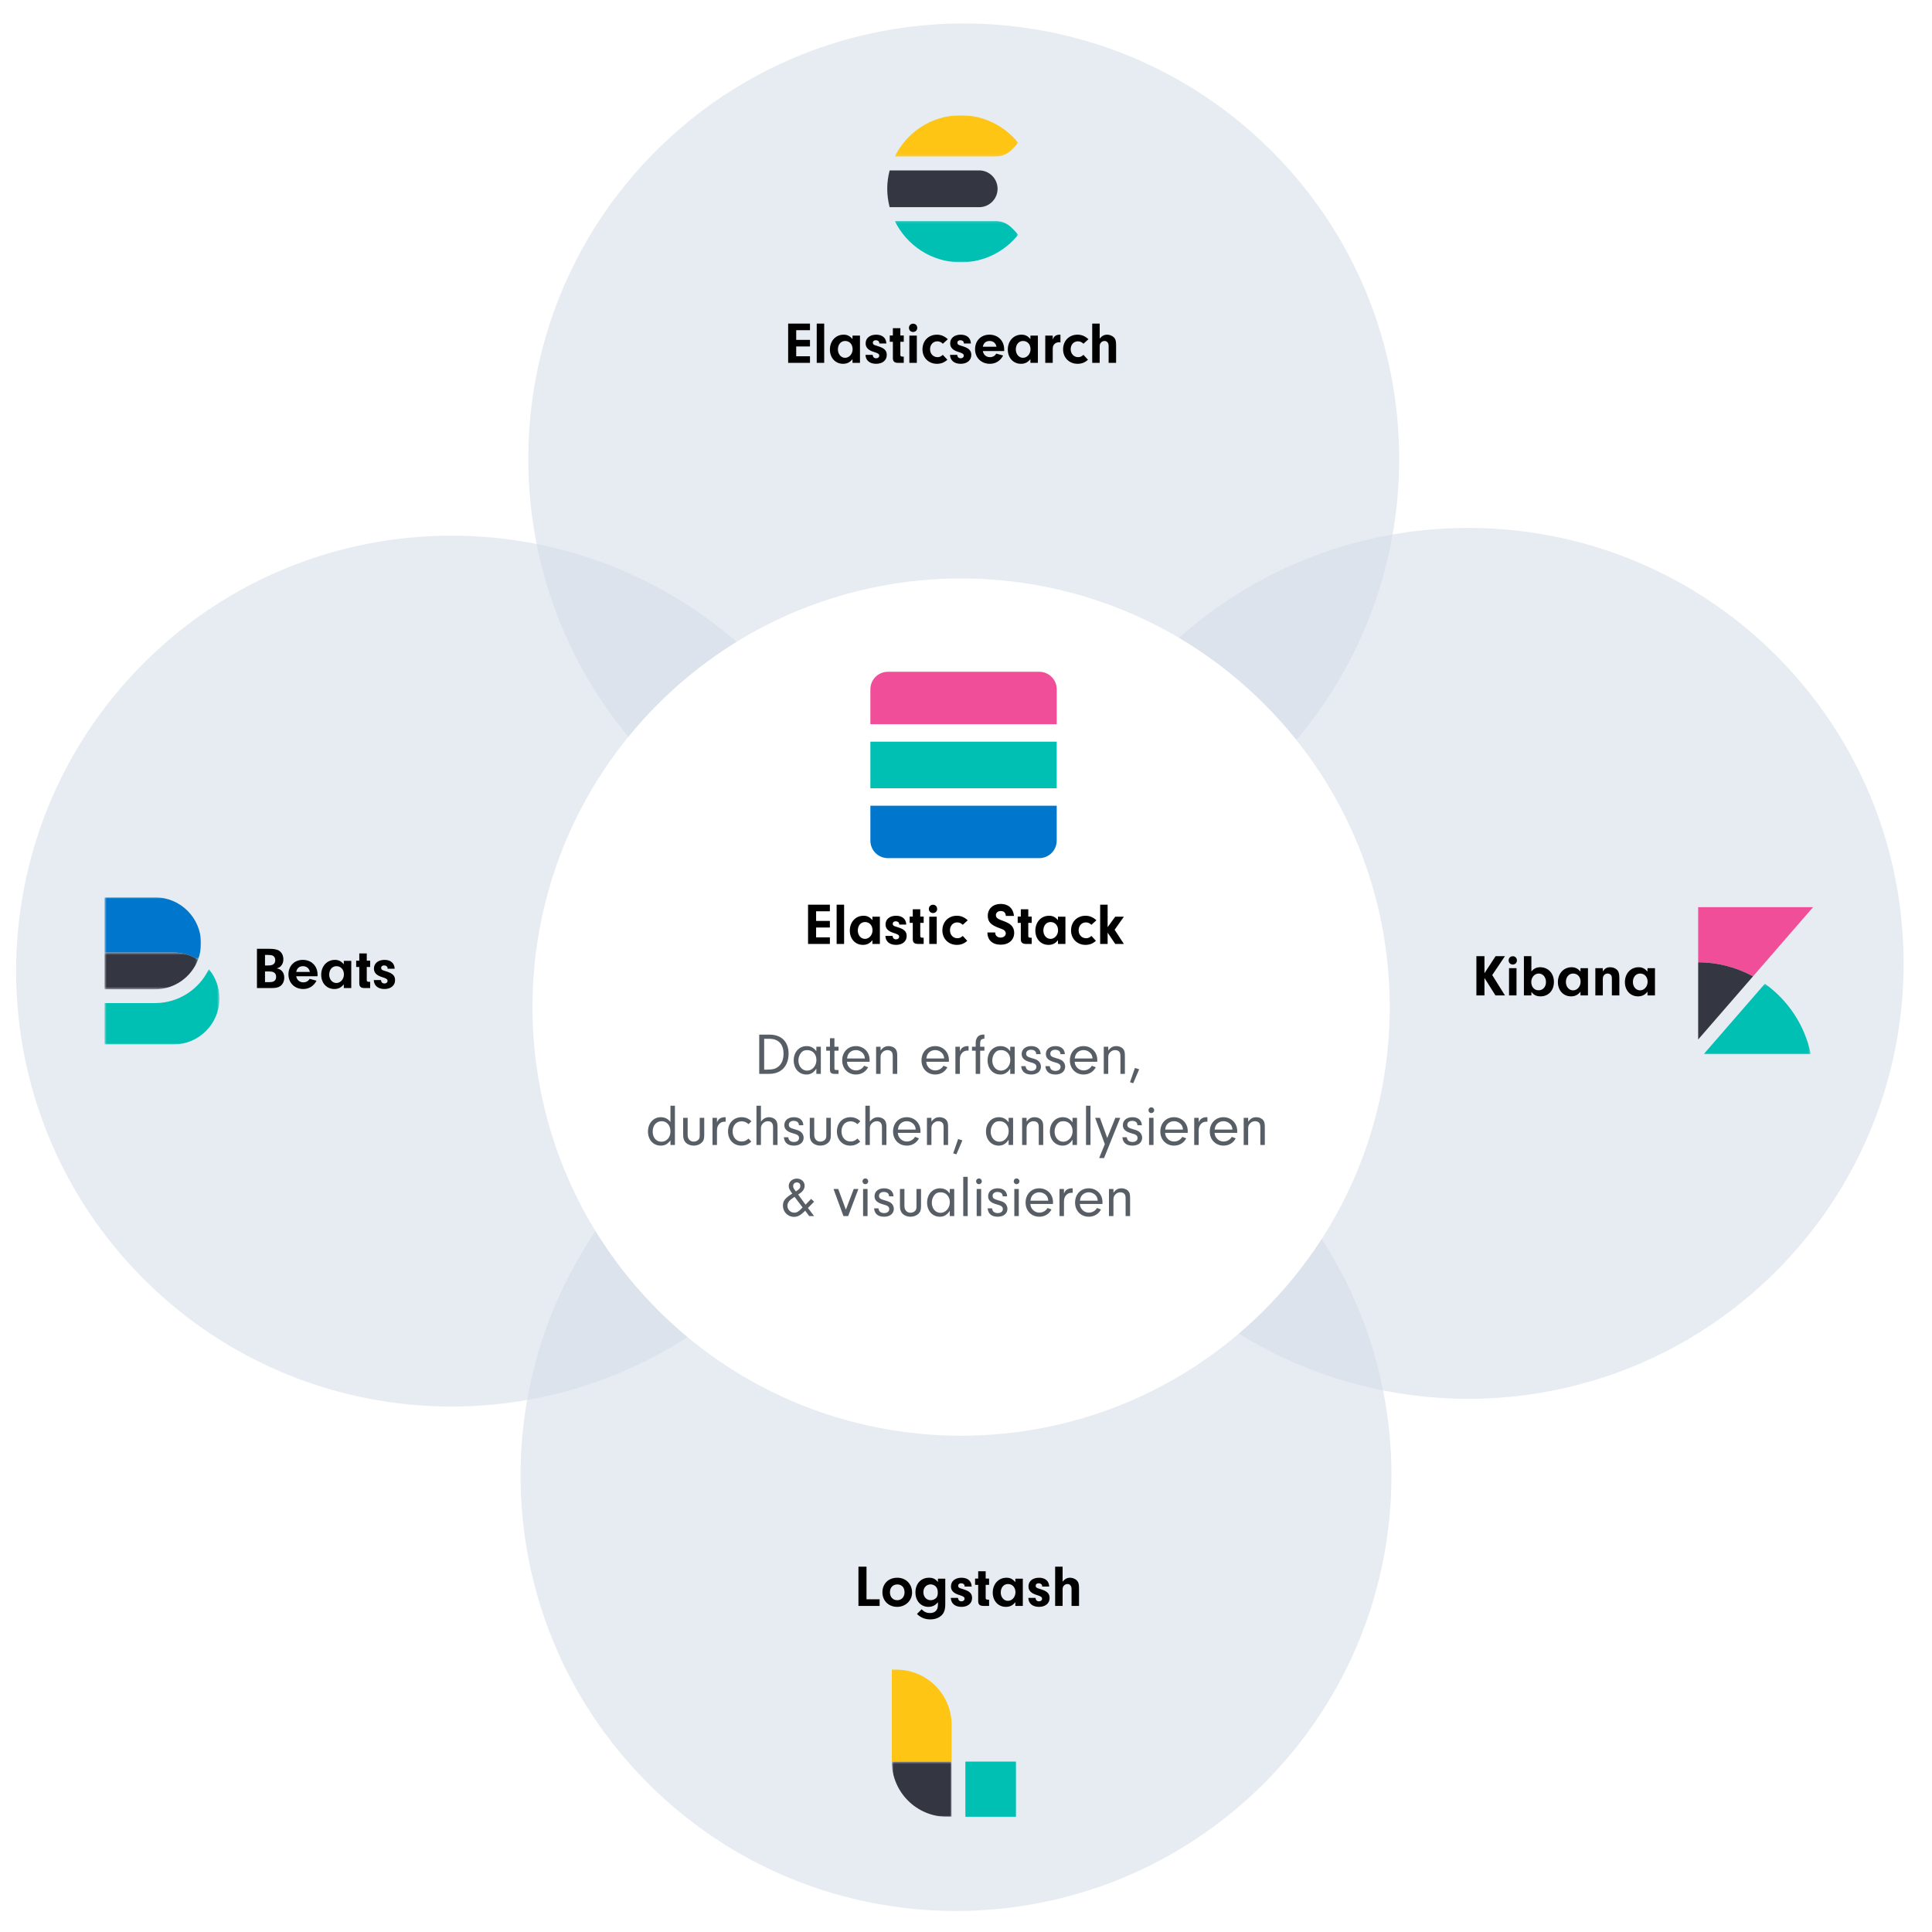 <svg width="788" height="788" viewBox="0 0 788 788" fill="none" xmlns="http://www.w3.org/2000/svg">
<g clip-path="url(#clip0_2168_3)">
<g style="mix-blend-mode:multiply" opacity="0.55">
<path d="M518.668 312.772C449.307 382.133 336.849 382.133 267.487 312.772C198.126 243.41 198.126 130.952 267.487 61.59C336.849 -7.771 449.307 -7.771 518.668 61.59C588.03 130.952 588.03 243.41 518.668 312.772Z" fill="#D4DDE7"/>
</g>
<g style="mix-blend-mode:multiply" opacity="0.55">
<path d="M724.409 518.513C655.048 587.874 542.59 587.874 473.228 518.513C403.867 449.151 403.867 336.693 473.228 267.332C542.59 197.97 655.048 197.97 724.409 267.332C793.771 336.693 793.771 449.151 724.409 518.513Z" fill="#D4DDE7"/>
</g>
<g style="mix-blend-mode:multiply" opacity="0.55">
<path d="M309.772 521.668C240.41 591.03 127.952 591.03 58.59 521.668C-10.771 452.307 -10.771 339.849 58.59 270.487C127.952 201.126 240.41 201.126 309.772 270.487C379.133 339.849 379.133 452.307 309.772 521.668Z" fill="#D4DDE7"/>
</g>
<g style="mix-blend-mode:multiply" opacity="0.55">
<path d="M515.513 727.41C446.151 796.771 333.693 796.771 264.332 727.41C194.97 658.048 194.97 545.59 264.332 476.229C333.693 406.867 446.151 406.867 515.513 476.229C584.874 545.59 584.874 658.048 515.513 727.41Z" fill="#D4DDE7"/>
</g>
<g filter="url(#filter0_d_2168_3)">
<path d="M515.621 518.379C447.347 586.653 336.653 586.653 268.379 518.379C200.106 450.106 200.106 339.412 268.379 271.138C336.653 202.864 447.347 202.864 515.621 271.138C583.894 339.412 583.894 450.106 515.621 518.379Z" fill="white"/>
</g>
<path d="M332.865 371.68V375.616H338.481V378.304H332.865V382.312H338.481V385H329.577V368.992H338.481V371.68H332.865ZM344.283 385H341.235V368.992H344.283V385ZM355.825 375.304V373.888H358.873V385H355.825V383.464C354.793 384.784 353.593 385.384 351.961 385.384C348.841 385.384 346.609 382.96 346.609 379.576C346.609 376.072 348.961 373.504 352.201 373.504C353.713 373.504 354.745 374.032 355.825 375.304ZM352.825 376.072C351.097 376.072 349.873 377.488 349.873 379.528C349.873 381.472 351.145 382.936 352.801 382.936C354.505 382.936 355.873 381.352 355.873 379.432C355.873 377.464 354.625 376.072 352.825 376.072ZM369.632 377.104H366.752V376.912C366.752 376.24 366.152 375.76 365.336 375.76C364.592 375.76 364.112 376.168 364.112 376.768C364.112 377.056 364.232 377.344 364.424 377.488C364.76 377.752 364.784 377.752 366.32 378.232C368.816 379 369.8 379.984 369.8 381.784C369.8 383.944 368.072 385.384 365.48 385.384C362.84 385.384 361.232 384.04 361.112 381.736H364.04C364.184 382.696 364.616 383.128 365.504 383.128C366.224 383.128 366.728 382.696 366.728 382.072C366.728 381.4 366.296 381.088 364.664 380.584C362.264 379.864 361.184 378.784 361.184 377.032C361.184 374.92 362.888 373.504 365.48 373.504C368.024 373.504 369.56 374.848 369.632 377.104ZM375.341 376.408V381.736C375.341 382.264 375.533 382.408 376.205 382.456H376.733V385H374.309C372.821 384.952 372.269 384.352 372.293 382.888V376.408H371.021V373.84H372.293V370.864H375.341V373.84H376.733V376.408H375.341ZM382.064 373.888V385H379.016V373.888H382.064ZM380.552 369.016C381.536 369.016 382.232 369.736 382.232 370.744C382.232 371.68 381.512 372.4 380.552 372.4C379.568 372.4 378.848 371.68 378.848 370.72C378.848 369.736 379.568 369.016 380.552 369.016ZM392.67 381.736L394.518 383.728C393.246 384.88 391.926 385.384 390.246 385.384C386.862 385.384 384.366 382.888 384.366 379.504C384.366 376 386.814 373.504 390.27 373.504C391.926 373.504 393.294 374.08 394.71 375.352L392.67 377.2C391.998 376.528 391.278 376.216 390.39 376.216C388.71 376.216 387.462 377.584 387.462 379.408C387.462 381.304 388.734 382.672 390.51 382.672C391.302 382.672 391.878 382.432 392.67 381.736ZM402.74 380.32H405.932V380.536C405.932 381.616 406.868 382.408 408.116 382.408C409.316 382.408 410.228 381.664 410.228 380.704C410.228 380.2 409.988 379.744 409.58 379.432C409.172 379.12 408.884 379 407.636 378.544C404.132 377.296 402.884 375.976 402.884 373.528C402.884 370.624 405.02 368.68 408.164 368.68C411.284 368.68 413.3 370.504 413.564 373.576H410.252C410.132 372.232 409.46 371.584 408.164 371.584C406.988 371.584 406.196 372.256 406.196 373.264C406.196 373.912 406.532 374.416 407.18 374.776C407.612 375.016 407.876 375.136 409.052 375.568C410.804 376.216 411.692 376.672 412.388 377.344C413.228 378.136 413.66 379.216 413.66 380.44C413.66 383.368 411.452 385.312 408.14 385.312C404.78 385.312 402.716 383.392 402.74 380.32ZM419.403 376.408V381.736C419.403 382.264 419.595 382.408 420.267 382.456H420.795V385H418.371C416.883 384.952 416.331 384.352 416.355 382.888V376.408H415.083V373.84H416.355V370.864H419.403V373.84H420.795V376.408H419.403ZM431.505 375.304V373.888H434.553V385H431.505V383.464C430.473 384.784 429.273 385.384 427.641 385.384C424.521 385.384 422.289 382.96 422.289 379.576C422.289 376.072 424.641 373.504 427.881 373.504C429.393 373.504 430.425 374.032 431.505 375.304ZM428.505 376.072C426.777 376.072 425.553 377.488 425.553 379.528C425.553 381.472 426.825 382.936 428.481 382.936C430.185 382.936 431.553 381.352 431.553 379.432C431.553 377.464 430.305 376.072 428.505 376.072ZM445.147 381.736L446.995 383.728C445.723 384.88 444.403 385.384 442.723 385.384C439.339 385.384 436.843 382.888 436.843 379.504C436.843 376 439.291 373.504 442.747 373.504C444.403 373.504 445.771 374.08 447.187 375.352L445.147 377.2C444.475 376.528 443.755 376.216 442.867 376.216C441.187 376.216 439.939 377.584 439.939 379.408C439.939 381.304 441.211 382.672 442.987 382.672C443.779 382.672 444.355 382.432 445.147 381.736ZM451.767 380.392V385H448.719V368.992H451.767V378.16L454.863 373.888H458.391L454.623 379.216L458.391 385H454.863L451.767 380.392Z" fill="black"/>
<path d="M309.664 438V421.992H313.912C318.736 421.992 321.64 424.92 321.64 429.744C321.64 432.456 320.752 434.688 319.12 436.152C317.728 437.4 315.88 438 313.552 438H309.664ZM311.68 423.696V436.272H312.4C315.112 436.272 316.264 435.984 317.416 435.072C318.856 433.92 319.576 432.144 319.576 429.768C319.576 425.904 317.512 423.696 313.84 423.696H311.68ZM332.965 428.76V426.936H334.789V438H332.965V435.864C331.861 437.52 330.613 438.264 328.933 438.264C325.885 438.264 323.725 435.864 323.725 432.504C323.725 429.12 325.933 426.672 328.981 426.672C330.661 426.672 331.885 427.32 332.965 428.76ZM329.245 428.304C328.045 428.304 327.205 428.712 326.557 429.624C325.981 430.416 325.645 431.472 325.645 432.552C325.645 434.904 327.181 436.68 329.197 436.68C331.285 436.68 332.989 434.736 332.989 432.36C332.989 429.96 331.453 428.304 329.245 428.304ZM340.338 428.544V435.744C340.362 436.296 340.506 436.416 341.178 436.416H342.018V438H340.314C339.018 437.976 338.514 437.496 338.514 436.272V428.544H336.978V426.936H338.514V423.456H340.338V426.936H342.018V428.544H340.338ZM354.666 433.056H345.45C345.546 433.992 345.714 434.472 346.17 435.072C346.89 436.056 347.946 436.584 349.146 436.584C350.514 436.584 351.81 435.84 352.458 434.688L354.066 435.288C353.154 437.136 351.258 438.264 349.146 438.264C345.858 438.264 343.506 435.864 343.506 432.504C343.506 429.096 345.834 426.672 349.074 426.672C352.29 426.672 354.69 429.096 354.69 432.336C354.69 432.48 354.69 432.792 354.666 433.056ZM345.474 431.712H352.746C352.674 430.848 352.506 430.368 352.122 429.816C351.426 428.88 350.298 428.304 349.074 428.304C347.85 428.304 346.746 428.88 346.098 429.84C345.762 430.368 345.618 430.824 345.474 431.712ZM357.332 426.936H359.156V428.496C360.116 427.2 361.076 426.672 362.444 426.672C363.452 426.672 364.364 427.008 365.012 427.584C365.708 428.256 365.948 429.024 365.948 430.536V438H364.124V430.944C364.124 429.96 364.004 429.432 363.716 429.048C363.38 428.592 362.732 428.304 361.988 428.304C361.172 428.304 360.428 428.616 359.876 429.24C359.348 429.816 359.156 430.344 359.156 431.256V438H357.332V426.936ZM387.01 433.056H377.794C377.89 433.992 378.058 434.472 378.514 435.072C379.234 436.056 380.29 436.584 381.49 436.584C382.858 436.584 384.154 435.84 384.802 434.688L386.41 435.288C385.498 437.136 383.602 438.264 381.49 438.264C378.202 438.264 375.85 435.864 375.85 432.504C375.85 429.096 378.178 426.672 381.418 426.672C384.634 426.672 387.034 429.096 387.034 432.336C387.034 432.48 387.034 432.792 387.01 433.056ZM377.818 431.712H385.09C385.018 430.848 384.85 430.368 384.466 429.816C383.77 428.88 382.642 428.304 381.418 428.304C380.194 428.304 379.09 428.88 378.442 429.84C378.106 430.368 377.962 430.824 377.818 431.712ZM389.676 426.936H391.5V428.808C391.836 428.016 392.076 427.68 392.508 427.344C393.06 426.912 393.828 426.672 394.62 426.672H395.052V428.52C394.86 428.496 394.668 428.496 394.548 428.496C393.564 428.496 392.7 428.952 392.148 429.768C391.668 430.464 391.5 431.112 391.5 432.384V438H389.676V426.936ZM399.778 428.544V438H397.954V428.544H396.442V426.936H397.954V425.448C397.954 423.264 399.082 421.968 401.002 421.968C401.098 421.968 401.314 421.968 401.506 421.992V423.624C400.186 423.768 399.826 424.152 399.778 425.448V426.936H401.506V428.544H399.778ZM412.043 428.76V426.936H413.867V438H412.043V435.864C410.939 437.52 409.691 438.264 408.011 438.264C404.963 438.264 402.803 435.864 402.803 432.504C402.803 429.12 405.011 426.672 408.059 426.672C409.739 426.672 410.963 427.32 412.043 428.76ZM408.323 428.304C407.123 428.304 406.283 428.712 405.635 429.624C405.059 430.416 404.723 431.472 404.723 432.552C404.723 434.904 406.259 436.68 408.275 436.68C410.363 436.68 412.067 434.736 412.067 432.36C412.067 429.96 410.531 428.304 408.323 428.304ZM424.455 429.96H422.631V429.84C422.631 428.808 421.791 428.16 420.519 428.16C419.295 428.16 418.527 428.784 418.527 429.744C418.527 430.704 419.007 431.064 420.999 431.616C422.415 432 423.159 432.36 423.687 432.888C424.239 433.44 424.575 434.232 424.575 435.048C424.575 436.968 422.991 438.264 420.639 438.264C418.119 438.264 416.703 437.088 416.511 434.856H418.311C418.431 436.104 419.247 436.776 420.639 436.776C421.887 436.776 422.703 436.128 422.703 435.144C422.703 434.184 422.079 433.704 420.183 433.224C417.783 432.576 416.703 431.568 416.703 429.888C416.703 427.968 418.263 426.672 420.591 426.672C422.943 426.672 424.359 427.872 424.455 429.96ZM434.323 429.96H432.499V429.84C432.499 428.808 431.659 428.16 430.387 428.16C429.163 428.16 428.395 428.784 428.395 429.744C428.395 430.704 428.875 431.064 430.867 431.616C432.283 432 433.027 432.36 433.555 432.888C434.107 433.44 434.443 434.232 434.443 435.048C434.443 436.968 432.859 438.264 430.507 438.264C427.987 438.264 426.571 437.088 426.379 434.856H428.179C428.299 436.104 429.115 436.776 430.507 436.776C431.755 436.776 432.571 436.128 432.571 435.144C432.571 434.184 431.947 433.704 430.051 433.224C427.651 432.576 426.571 431.568 426.571 429.888C426.571 427.968 428.131 426.672 430.459 426.672C432.811 426.672 434.227 427.872 434.323 429.96ZM447.526 433.056H438.31C438.406 433.992 438.574 434.472 439.03 435.072C439.75 436.056 440.806 436.584 442.006 436.584C443.374 436.584 444.67 435.84 445.318 434.688L446.926 435.288C446.014 437.136 444.118 438.264 442.006 438.264C438.718 438.264 436.366 435.864 436.366 432.504C436.366 429.096 438.694 426.672 441.934 426.672C445.15 426.672 447.55 429.096 447.55 432.336C447.55 432.48 447.55 432.792 447.526 433.056ZM438.334 431.712H445.606C445.534 430.848 445.366 430.368 444.982 429.816C444.286 428.88 443.158 428.304 441.934 428.304C440.71 428.304 439.606 428.88 438.958 429.84C438.622 430.368 438.478 430.824 438.334 431.712ZM450.191 426.936H452.015V428.496C452.975 427.2 453.935 426.672 455.303 426.672C456.311 426.672 457.223 427.008 457.871 427.584C458.567 428.256 458.807 429.024 458.807 430.536V438H456.983V430.944C456.983 429.96 456.863 429.432 456.575 429.048C456.239 428.592 455.591 428.304 454.847 428.304C454.031 428.304 453.287 428.616 452.735 429.24C452.207 429.816 452.015 430.344 452.015 431.256V438H450.191V426.936ZM464.634 436.128L462.21 441.816L460.89 441.408L462.906 435.576L464.634 436.128ZM273.456 457.616V450.992H275.28V467H273.456V465.104C272.352 466.616 271.176 467.264 269.496 467.264C266.448 467.264 264.288 464.888 264.288 461.528C264.288 458.168 266.496 455.672 269.496 455.672C271.128 455.672 272.376 456.272 273.456 457.616ZM269.88 457.304C267.696 457.304 266.208 459.032 266.208 461.552C266.208 463.976 267.672 465.68 269.76 465.68C271.896 465.68 273.456 463.904 273.456 461.504C273.456 459.008 271.992 457.304 269.88 457.304ZM285.389 455.936H287.237V463.016C287.237 464.528 286.949 465.368 286.133 466.112C285.317 466.856 284.189 467.264 282.941 467.264C281.693 467.264 280.541 466.832 279.749 466.088C279.005 465.368 278.645 464.36 278.645 463.016V455.936H280.469V462.968C280.469 464.528 281.477 465.632 282.941 465.632C283.709 465.632 284.453 465.32 284.909 464.792C285.269 464.36 285.389 463.904 285.389 463.016V455.936ZM290.605 455.936H292.429V457.808C292.765 457.016 293.005 456.68 293.437 456.344C293.989 455.912 294.757 455.672 295.549 455.672H295.981V457.52C295.789 457.496 295.597 457.496 295.477 457.496C294.493 457.496 293.629 457.952 293.077 458.768C292.597 459.464 292.429 460.112 292.429 461.384V467H290.605V455.936ZM305.312 464.384L306.44 465.632C305.192 466.76 303.968 467.264 302.36 467.264C299.192 467.264 296.936 464.864 296.936 461.504C296.936 458.072 299.216 455.672 302.456 455.672C304.04 455.672 305.336 456.2 306.488 457.328L305.312 458.504C304.472 457.736 303.536 457.352 302.504 457.352C300.32 457.352 298.808 459.032 298.808 461.432C298.808 463.88 300.32 465.584 302.48 465.584C303.56 465.584 304.424 465.224 305.312 464.384ZM310.359 450.992V457.472C311.367 456.224 312.375 455.672 313.695 455.672C314.655 455.672 315.663 456.056 316.263 456.68C316.863 457.28 317.127 458.144 317.127 459.56V467H315.303V459.656C315.303 458.144 314.559 457.304 313.239 457.304C312.399 457.304 311.655 457.64 311.079 458.288C310.527 458.912 310.359 459.464 310.359 460.52V467H308.535V450.992H310.359ZM327.658 458.96H325.834V458.84C325.834 457.808 324.994 457.16 323.722 457.16C322.498 457.16 321.73 457.784 321.73 458.744C321.73 459.704 322.21 460.064 324.202 460.616C325.618 461 326.362 461.36 326.89 461.888C327.442 462.44 327.778 463.232 327.778 464.048C327.778 465.968 326.194 467.264 323.842 467.264C321.322 467.264 319.906 466.088 319.714 463.856H321.514C321.634 465.104 322.45 465.776 323.842 465.776C325.09 465.776 325.906 465.128 325.906 464.144C325.906 463.184 325.282 462.704 323.386 462.224C320.986 461.576 319.906 460.568 319.906 458.888C319.906 456.968 321.466 455.672 323.794 455.672C326.146 455.672 327.562 456.872 327.658 458.96ZM337.022 455.936H338.87V463.016C338.87 464.528 338.582 465.368 337.766 466.112C336.95 466.856 335.822 467.264 334.574 467.264C333.326 467.264 332.174 466.832 331.382 466.088C330.638 465.368 330.278 464.36 330.278 463.016V455.936H332.102V462.968C332.102 464.528 333.11 465.632 334.574 465.632C335.342 465.632 336.086 465.32 336.542 464.792C336.902 464.36 337.022 463.904 337.022 463.016V455.936ZM349.726 464.384L350.854 465.632C349.606 466.76 348.382 467.264 346.774 467.264C343.606 467.264 341.35 464.864 341.35 461.504C341.35 458.072 343.63 455.672 346.87 455.672C348.454 455.672 349.75 456.2 350.902 457.328L349.726 458.504C348.886 457.736 347.95 457.352 346.918 457.352C344.734 457.352 343.222 459.032 343.222 461.432C343.222 463.88 344.734 465.584 346.894 465.584C347.974 465.584 348.838 465.224 349.726 464.384ZM354.773 450.992V457.472C355.781 456.224 356.789 455.672 358.109 455.672C359.069 455.672 360.077 456.056 360.677 456.68C361.277 457.28 361.541 458.144 361.541 459.56V467H359.717V459.656C359.717 458.144 358.973 457.304 357.653 457.304C356.813 457.304 356.069 457.64 355.493 458.288C354.941 458.912 354.773 459.464 354.773 460.52V467H352.949V450.992H354.773ZM375.409 462.056H366.193C366.289 462.992 366.457 463.472 366.913 464.072C367.633 465.056 368.689 465.584 369.889 465.584C371.257 465.584 372.553 464.84 373.201 463.688L374.809 464.288C373.897 466.136 372.001 467.264 369.889 467.264C366.601 467.264 364.249 464.864 364.249 461.504C364.249 458.096 366.577 455.672 369.817 455.672C373.033 455.672 375.432 458.096 375.432 461.336C375.432 461.48 375.432 461.792 375.409 462.056ZM366.217 460.712H373.489C373.417 459.848 373.249 459.368 372.865 458.816C372.169 457.88 371.041 457.304 369.817 457.304C368.593 457.304 367.489 457.88 366.84 458.84C366.505 459.368 366.361 459.824 366.217 460.712ZM378.074 455.936H379.898V457.496C380.858 456.2 381.818 455.672 383.186 455.672C384.194 455.672 385.106 456.008 385.754 456.584C386.45 457.256 386.69 458.024 386.69 459.536V467H384.866V459.944C384.866 458.96 384.746 458.432 384.458 458.048C384.122 457.592 383.474 457.304 382.73 457.304C381.914 457.304 381.17 457.616 380.618 458.24C380.09 458.816 379.898 459.344 379.898 460.256V467H378.074V455.936ZM392.517 465.128L390.093 470.816L388.773 470.408L390.789 464.576L392.517 465.128ZM411.387 457.76V455.936H413.211V467H411.387V464.864C410.283 466.52 409.035 467.264 407.355 467.264C404.307 467.264 402.147 464.864 402.147 461.504C402.147 458.12 404.355 455.672 407.403 455.672C409.083 455.672 410.307 456.32 411.387 457.76ZM407.667 457.304C406.467 457.304 405.627 457.712 404.979 458.624C404.403 459.416 404.067 460.472 404.067 461.552C404.067 463.904 405.603 465.68 407.619 465.68C409.707 465.68 411.411 463.736 411.411 461.36C411.411 458.96 409.875 457.304 407.667 457.304ZM416.887 455.936H418.711V457.496C419.671 456.2 420.631 455.672 421.999 455.672C423.007 455.672 423.919 456.008 424.567 456.584C425.263 457.256 425.503 458.024 425.503 459.536V467H423.679V459.944C423.679 458.96 423.559 458.432 423.271 458.048C422.935 457.592 422.287 457.304 421.543 457.304C420.727 457.304 419.983 457.616 419.431 458.24C418.903 458.816 418.711 459.344 418.711 460.256V467H416.887V455.936ZM437.449 457.76V455.936H439.273V467H437.449V464.864C436.345 466.52 435.097 467.264 433.417 467.264C430.369 467.264 428.209 464.864 428.209 461.504C428.209 458.12 430.417 455.672 433.465 455.672C435.145 455.672 436.369 456.32 437.449 457.76ZM433.729 457.304C432.529 457.304 431.689 457.712 431.041 458.624C430.465 459.416 430.129 460.472 430.129 461.552C430.129 463.904 431.665 465.68 433.681 465.68C435.769 465.68 437.473 463.736 437.473 461.36C437.473 458.96 435.937 457.304 433.729 457.304ZM444.773 467H442.949V450.992H444.773V467ZM451.603 464.144L454.915 455.936H456.907L450.307 472.328H448.315L450.619 466.664L446.683 455.936H448.627L451.603 464.144ZM465.729 458.96H463.905V458.84C463.905 457.808 463.065 457.16 461.793 457.16C460.569 457.16 459.801 457.784 459.801 458.744C459.801 459.704 460.281 460.064 462.273 460.616C463.689 461 464.433 461.36 464.961 461.888C465.513 462.44 465.849 463.232 465.849 464.048C465.849 465.968 464.265 467.264 461.913 467.264C459.393 467.264 457.977 466.088 457.785 463.856H459.585C459.705 465.104 460.521 465.776 461.913 465.776C463.161 465.776 463.977 465.128 463.977 464.144C463.977 463.184 463.353 462.704 461.457 462.224C459.057 461.576 457.977 460.568 457.977 458.888C457.977 456.968 459.537 455.672 461.865 455.672C464.217 455.672 465.633 456.872 465.729 458.96ZM470.484 455.936V467H468.66V455.936H470.484ZM469.596 451.64C470.244 451.64 470.748 452.168 470.748 452.84C470.748 453.488 470.22 453.992 469.572 453.992C468.924 453.992 468.42 453.488 468.42 452.816C468.42 452.144 468.924 451.64 469.596 451.64ZM484.416 462.056H475.2C475.296 462.992 475.464 463.472 475.92 464.072C476.64 465.056 477.696 465.584 478.896 465.584C480.264 465.584 481.56 464.84 482.208 463.688L483.816 464.288C482.904 466.136 481.008 467.264 478.896 467.264C475.608 467.264 473.256 464.864 473.256 461.504C473.256 458.096 475.584 455.672 478.824 455.672C482.04 455.672 484.44 458.096 484.44 461.336C484.44 461.48 484.44 461.792 484.416 462.056ZM475.224 460.712H482.496C482.424 459.848 482.256 459.368 481.872 458.816C481.176 457.88 480.048 457.304 478.824 457.304C477.6 457.304 476.496 457.88 475.848 458.84C475.512 459.368 475.368 459.824 475.224 460.712ZM487.082 455.936H488.906V457.808C489.242 457.016 489.482 456.68 489.914 456.344C490.466 455.912 491.234 455.672 492.026 455.672H492.458V457.52C492.266 457.496 492.074 457.496 491.954 457.496C490.97 457.496 490.106 457.952 489.554 458.768C489.074 459.464 488.906 460.112 488.906 461.384V467H487.082V455.936ZM504.596 462.056H495.38C495.476 462.992 495.644 463.472 496.1 464.072C496.82 465.056 497.876 465.584 499.076 465.584C500.444 465.584 501.74 464.84 502.388 463.688L503.996 464.288C503.084 466.136 501.188 467.264 499.076 467.264C495.788 467.264 493.436 464.864 493.436 461.504C493.436 458.096 495.764 455.672 499.004 455.672C502.22 455.672 504.62 458.096 504.62 461.336C504.62 461.48 504.62 461.792 504.596 462.056ZM495.404 460.712H502.676C502.604 459.848 502.436 459.368 502.052 458.816C501.356 457.88 500.228 457.304 499.004 457.304C497.78 457.304 496.676 457.88 496.028 458.84C495.692 459.368 495.548 459.824 495.404 460.712ZM507.262 455.936H509.086V457.496C510.046 456.2 511.006 455.672 512.374 455.672C513.382 455.672 514.294 456.008 514.942 456.584C515.638 457.256 515.878 458.024 515.878 459.536V467H514.054V459.944C514.054 458.96 513.934 458.432 513.646 458.048C513.31 457.592 512.662 457.304 511.918 457.304C511.102 457.304 510.358 457.616 509.806 458.24C509.278 458.816 509.086 459.344 509.086 460.256V467H507.262V455.936ZM329.533 492.688L332.053 496H330.037L328.429 493.816C326.533 495.688 325.381 496.312 323.845 496.312C321.325 496.312 319.333 494.32 319.333 491.752C319.333 489.784 320.221 488.632 323.149 486.832C321.973 485.2 321.709 484.648 321.709 483.712C321.709 482.008 323.149 480.712 324.997 480.712C326.821 480.712 328.189 481.96 328.189 483.64C328.189 484.456 327.805 485.368 327.157 485.992C326.773 486.376 326.485 486.592 325.549 487.216L328.549 491.344C329.605 490.288 329.749 490.144 330.829 488.992L332.053 490.144C330.853 491.368 330.709 491.512 329.533 492.688ZM324.613 485.944C326.053 485.032 326.437 484.552 326.437 483.664C326.437 482.824 325.861 482.272 325.021 482.272C324.133 482.272 323.509 482.848 323.509 483.712C323.509 484.408 323.605 484.624 324.613 485.944ZM327.349 492.472L324.085 488.152C322.981 488.896 322.717 489.088 322.261 489.496C321.565 490.096 321.157 490.936 321.157 491.776C321.157 493.312 322.405 494.608 323.917 494.608C325.069 494.608 325.741 494.176 327.349 492.472ZM348.216 484.936H350.112L345.936 496H344.016L339.96 484.936H341.88L345 493.384L348.216 484.936ZM353.847 484.936V496H352.023V484.936H353.847ZM352.959 480.64C353.607 480.64 354.111 481.168 354.111 481.84C354.111 482.488 353.583 482.992 352.935 482.992C352.287 482.992 351.783 482.488 351.783 481.816C351.783 481.144 352.287 480.64 352.959 480.64ZM364.444 487.96H362.62V487.84C362.62 486.808 361.78 486.16 360.508 486.16C359.284 486.16 358.516 486.784 358.516 487.744C358.516 488.704 358.996 489.064 360.988 489.616C362.404 490 363.148 490.36 363.676 490.888C364.228 491.44 364.564 492.232 364.564 493.048C364.564 494.968 362.98 496.264 360.628 496.264C358.108 496.264 356.692 495.088 356.5 492.856H358.3C358.42 494.104 359.236 494.776 360.628 494.776C361.876 494.776 362.692 494.128 362.692 493.144C362.692 492.184 362.068 491.704 360.172 491.224C357.772 490.576 356.692 489.568 356.692 487.888C356.692 485.968 358.252 484.672 360.58 484.672C362.932 484.672 364.348 485.872 364.444 487.96ZM373.807 484.936H375.655V492.016C375.655 493.528 375.367 494.368 374.551 495.112C373.735 495.856 372.607 496.264 371.359 496.264C370.111 496.264 368.959 495.832 368.167 495.088C367.423 494.368 367.063 493.36 367.063 492.016V484.936H368.887V491.968C368.887 493.528 369.895 494.632 371.359 494.632C372.127 494.632 372.871 494.32 373.327 493.792C373.687 493.36 373.807 492.904 373.807 492.016V484.936ZM387.375 486.76V484.936H389.199V496H387.375V493.864C386.271 495.52 385.023 496.264 383.343 496.264C380.295 496.264 378.135 493.864 378.135 490.504C378.135 487.12 380.343 484.672 383.391 484.672C385.071 484.672 386.295 485.32 387.375 486.76ZM383.655 486.304C382.455 486.304 381.615 486.712 380.967 487.624C380.391 488.416 380.055 489.472 380.055 490.552C380.055 492.904 381.591 494.68 383.607 494.68C385.695 494.68 387.399 492.736 387.399 490.36C387.399 487.96 385.863 486.304 383.655 486.304ZM394.699 496H392.875V479.992H394.699V496ZM400.183 484.936V496H398.359V484.936H400.183ZM399.295 480.64C399.943 480.64 400.447 481.168 400.447 481.84C400.447 482.488 399.919 482.992 399.271 482.992C398.623 482.992 398.119 482.488 398.119 481.816C398.119 481.144 398.623 480.64 399.295 480.64ZM410.78 487.96H408.956V487.84C408.956 486.808 408.116 486.16 406.844 486.16C405.62 486.16 404.852 486.784 404.852 487.744C404.852 488.704 405.332 489.064 407.324 489.616C408.74 490 409.484 490.36 410.012 490.888C410.564 491.44 410.9 492.232 410.9 493.048C410.9 494.968 409.316 496.264 406.964 496.264C404.444 496.264 403.028 495.088 402.836 492.856H404.636C404.756 494.104 405.572 494.776 406.964 494.776C408.212 494.776 409.028 494.128 409.028 493.144C409.028 492.184 408.404 491.704 406.508 491.224C404.108 490.576 403.028 489.568 403.028 487.888C403.028 485.968 404.588 484.672 406.916 484.672C409.268 484.672 410.684 485.872 410.78 487.96ZM415.535 484.936V496H413.711V484.936H415.535ZM414.647 480.64C415.295 480.64 415.799 481.168 415.799 481.84C415.799 482.488 415.271 482.992 414.623 482.992C413.975 482.992 413.471 482.488 413.471 481.816C413.471 481.144 413.975 480.64 414.647 480.64ZM429.467 491.056H420.251C420.347 491.992 420.515 492.472 420.971 493.072C421.691 494.056 422.747 494.584 423.947 494.584C425.315 494.584 426.611 493.84 427.259 492.688L428.867 493.288C427.955 495.136 426.059 496.264 423.947 496.264C420.659 496.264 418.307 493.864 418.307 490.504C418.307 487.096 420.635 484.672 423.875 484.672C427.091 484.672 429.491 487.096 429.491 490.336C429.491 490.48 429.491 490.792 429.467 491.056ZM420.275 489.712H427.547C427.475 488.848 427.307 488.368 426.923 487.816C426.227 486.88 425.099 486.304 423.875 486.304C422.651 486.304 421.547 486.88 420.899 487.84C420.563 488.368 420.419 488.824 420.275 489.712ZM432.133 484.936H433.957V486.808C434.293 486.016 434.533 485.68 434.965 485.344C435.517 484.912 436.285 484.672 437.077 484.672H437.509V486.52C437.317 486.496 437.125 486.496 437.005 486.496C436.021 486.496 435.157 486.952 434.605 487.768C434.125 488.464 433.957 489.112 433.957 490.384V496H432.133V484.936ZM449.647 491.056H440.431C440.527 491.992 440.695 492.472 441.151 493.072C441.871 494.056 442.927 494.584 444.127 494.584C445.495 494.584 446.791 493.84 447.439 492.688L449.047 493.288C448.135 495.136 446.239 496.264 444.127 496.264C440.839 496.264 438.487 493.864 438.487 490.504C438.487 487.096 440.815 484.672 444.055 484.672C447.271 484.672 449.671 487.096 449.671 490.336C449.671 490.48 449.671 490.792 449.647 491.056ZM440.455 489.712H447.727C447.655 488.848 447.487 488.368 447.103 487.816C446.407 486.88 445.279 486.304 444.055 486.304C442.831 486.304 441.727 486.88 441.079 487.84C440.743 488.368 440.599 488.824 440.455 489.712ZM452.312 484.936H454.136V486.496C455.096 485.2 456.056 484.672 457.424 484.672C458.432 484.672 459.344 485.008 459.992 485.584C460.688 486.256 460.928 487.024 460.928 488.536V496H459.104V488.944C459.104 487.96 458.984 487.432 458.696 487.048C458.36 486.592 457.712 486.304 456.968 486.304C456.152 486.304 455.408 486.616 454.856 487.24C454.328 487.816 454.136 488.344 454.136 489.256V496H452.312V484.936Z" fill="#585E65"/>
<g clip-path="url(#clip1_2168_3)">
<path fill-rule="evenodd" clip-rule="evenodd" d="M355 321.5H431V302.5H355V321.5Z" fill="#00BFB3"/>
<path d="M355 281.125C355 277.19 358.19 274 362.125 274H423.875C427.81 274 431 277.19 431 281.125V295.375H355V281.125Z" fill="#F04E98"/>
<path d="M355 328.625H431V342.875C431 346.81 427.81 350 423.875 350H362.125C358.19 350 355 346.81 355 342.875V328.625Z" fill="#0077CC"/>
</g>
<path fill-rule="evenodd" clip-rule="evenodd" d="M361.875 77.001C361.875 79.596 362.239 82.099 362.857 84.501H399.375C403.517 84.501 406.875 81.143 406.875 77.001C406.875 72.857 403.517 69.501 399.375 69.501H362.857C362.239 71.901 361.875 74.406 361.875 77.001Z" fill="#343741"/>
<mask id="mask0_2168_3" style="mask-type:luminance" maskUnits="userSpaceOnUse" x="364" y="47" width="52" height="17">
<path d="M364.957 47.001H415.273V63.876H364.957V47.001Z" fill="white"/>
</mask>
<g mask="url(#mask0_2168_3)">
<path fill-rule="evenodd" clip-rule="evenodd" d="M412.357 61.365C413.405 60.4 414.38 59.363 415.275 58.251C409.775 51.398 401.343 47.001 391.875 47.001C380.023 47.001 369.823 53.895 364.957 63.876H405.958C408.331 63.876 410.613 62.974 412.357 61.365Z" fill="#FEC514"/>
</g>
<mask id="mask1_2168_3" style="mask-type:luminance" maskUnits="userSpaceOnUse" x="364" y="90" width="52" height="17">
<path d="M364.957 90.126H415.273V107H364.957V90.126Z" fill="white"/>
</mask>
<g mask="url(#mask1_2168_3)">
<path fill-rule="evenodd" clip-rule="evenodd" d="M405.958 90.126H364.957C369.824 100.105 380.023 107.001 391.874 107.001C401.343 107.001 409.775 102.602 415.274 95.751C414.38 94.637 413.405 93.6 412.357 92.635C410.613 91.024 408.331 90.126 405.958 90.126Z" fill="#00BFB3"/>
</g>
<path fill-rule="evenodd" clip-rule="evenodd" d="M739.5 370.001H692.625V392.501C700.734 392.501 708.347 394.588 714.999 398.214L739.5 370.001Z" fill="#F04E98"/>
<path fill-rule="evenodd" clip-rule="evenodd" d="M692.625 392.501V423.978L714.999 398.214C708.347 394.588 700.734 392.501 692.625 392.501Z" fill="#343741"/>
<mask id="mask2_2168_3" style="mask-type:luminance" maskUnits="userSpaceOnUse" x="694" y="401" width="45" height="29">
<path d="M694.846 401.228H738.56V430H694.846V401.228Z" fill="white"/>
</mask>
<g mask="url(#mask2_2168_3)">
<path fill-rule="evenodd" clip-rule="evenodd" d="M719.833 401.228L696.873 427.669L694.846 430.001H738.56C736.162 418.181 729.301 407.994 719.833 401.228Z" fill="#00BFB3"/>
</g>
<mask id="mask3_2168_3" style="mask-type:luminance" maskUnits="userSpaceOnUse" x="42" y="366" width="40" height="26">
<path d="M42.625 366H82V391.414H42.625V366Z" fill="white"/>
</mask>
<g mask="url(#mask3_2168_3)">
<path fill-rule="evenodd" clip-rule="evenodd" d="M80.759 391.414C81.548 389.342 82 387.099 82 384.75C82 374.394 73.606 366 63.25 366H42.625V388.5H70.75C74.434 388.5 77.86 389.578 80.759 391.414Z" fill="#0077CC"/>
</g>
<mask id="mask4_2168_3" style="mask-type:luminance" maskUnits="userSpaceOnUse" x="42" y="395" width="48" height="31">
<path d="M42.625 395.294H89.5V426H42.625V395.294Z" fill="white"/>
</mask>
<g mask="url(#mask4_2168_3)">
<path fill-rule="evenodd" clip-rule="evenodd" d="M85.191 395.294C81.25 403.462 72.91 409.126 63.25 409.126H42.625V426.001H70.75C81.104 426.001 89.5 417.605 89.5 407.251C89.5 402.706 87.882 398.54 85.191 395.294Z" fill="#00BFB3"/>
</g>
<mask id="mask5_2168_3" style="mask-type:luminance" maskUnits="userSpaceOnUse" x="42" y="388" width="39" height="16">
<path d="M42.625 388.5H80.759V403.5H42.625V388.5Z" fill="white"/>
</mask>
<g mask="url(#mask5_2168_3)">
<path fill-rule="evenodd" clip-rule="evenodd" d="M80.759 391.414C77.86 389.578 74.434 388.5 70.75 388.5H42.625V403.5H63.25C71.256 403.5 78.068 398.475 80.759 391.414Z" fill="#343741"/>
</g>
<path fill-rule="evenodd" clip-rule="evenodd" d="M393.75 741H414.375V718.5H393.75V741Z" fill="#00BFB3"/>
<path fill-rule="evenodd" clip-rule="evenodd" d="M365.625 681.001H363.75V718.501H388.125V703.501C388.125 691.073 378.051 681.001 365.625 681.001Z" fill="#FEC514"/>
<mask id="mask6_2168_3" style="mask-type:luminance" maskUnits="userSpaceOnUse" x="363" y="718" width="26" height="23">
<path d="M363.75 718.501H388.125V741H363.75V718.501Z" fill="white"/>
</mask>
<g mask="url(#mask6_2168_3)">
<path fill-rule="evenodd" clip-rule="evenodd" d="M363.75 718.501C363.75 730.926 373.824 741.001 386.25 741.001H388.125V718.501H363.75Z" fill="#343741"/>
</g>
<path d="M324.748 134.68V138.616H330.364V141.304H324.748V145.312H330.364V148H321.46V131.992H330.364V134.68H324.748ZM336.165 148H333.117V131.992H336.165V148ZM347.708 138.304V136.888H350.756V148H347.708V146.464C346.676 147.784 345.476 148.384 343.844 148.384C340.724 148.384 338.492 145.96 338.492 142.576C338.492 139.072 340.844 136.504 344.084 136.504C345.596 136.504 346.628 137.032 347.708 138.304ZM344.708 139.072C342.98 139.072 341.756 140.488 341.756 142.528C341.756 144.472 343.028 145.936 344.684 145.936C346.388 145.936 347.756 144.352 347.756 142.432C347.756 140.464 346.508 139.072 344.708 139.072ZM361.515 140.104H358.635V139.912C358.635 139.24 358.035 138.76 357.219 138.76C356.475 138.76 355.995 139.168 355.995 139.768C355.995 140.056 356.115 140.344 356.307 140.488C356.643 140.752 356.667 140.752 358.203 141.232C360.699 142 361.683 142.984 361.683 144.784C361.683 146.944 359.955 148.384 357.363 148.384C354.723 148.384 353.115 147.04 352.995 144.736H355.923C356.067 145.696 356.499 146.128 357.387 146.128C358.107 146.128 358.611 145.696 358.611 145.072C358.611 144.4 358.179 144.088 356.547 143.584C354.147 142.864 353.067 141.784 353.067 140.032C353.067 137.92 354.771 136.504 357.363 136.504C359.907 136.504 361.443 137.848 361.515 140.104ZM367.224 139.408V144.736C367.224 145.264 367.416 145.408 368.088 145.456H368.616V148H366.192C364.704 147.952 364.152 147.352 364.176 145.888V139.408H362.904V136.84H364.176V133.864H367.224V136.84H368.616V139.408H367.224ZM373.947 136.888V148H370.899V136.888H373.947ZM372.435 132.016C373.419 132.016 374.115 132.736 374.115 133.744C374.115 134.68 373.395 135.4 372.435 135.4C371.451 135.4 370.731 134.68 370.731 133.72C370.731 132.736 371.451 132.016 372.435 132.016ZM384.553 144.736L386.401 146.728C385.129 147.88 383.809 148.384 382.129 148.384C378.745 148.384 376.249 145.888 376.249 142.504C376.249 139 378.697 136.504 382.153 136.504C383.809 136.504 385.177 137.08 386.593 138.352L384.553 140.2C383.881 139.528 383.161 139.216 382.273 139.216C380.593 139.216 379.345 140.584 379.345 142.408C379.345 144.304 380.617 145.672 382.393 145.672C383.185 145.672 383.761 145.432 384.553 144.736ZM395.992 140.104H393.112V139.912C393.112 139.24 392.512 138.76 391.696 138.76C390.952 138.76 390.472 139.168 390.472 139.768C390.472 140.056 390.592 140.344 390.784 140.488C391.12 140.752 391.144 140.752 392.68 141.232C395.176 142 396.16 142.984 396.16 144.784C396.16 146.944 394.432 148.384 391.84 148.384C389.2 148.384 387.592 147.04 387.472 144.736H390.4C390.544 145.696 390.976 146.128 391.864 146.128C392.584 146.128 393.088 145.696 393.088 145.072C393.088 144.4 392.656 144.088 391.024 143.584C388.624 142.864 387.544 141.784 387.544 140.032C387.544 137.92 389.248 136.504 391.84 136.504C394.384 136.504 395.92 137.848 395.992 140.104ZM409.55 143.176H400.862C401.126 144.712 402.254 145.672 403.766 145.672C404.894 145.672 405.854 145.12 406.334 144.232L409.142 145C408.038 147.16 406.094 148.384 403.742 148.384C400.214 148.384 397.694 145.888 397.694 142.432C397.694 138.952 400.118 136.504 403.55 136.504C407.102 136.504 409.574 139 409.574 142.576L409.55 143.176ZM400.862 141.424H406.43C406.166 139.96 405.11 139.072 403.598 139.072C402.134 139.072 401.15 139.912 400.862 141.424ZM420.27 138.304V136.888H423.318V148H420.27V146.464C419.238 147.784 418.038 148.384 416.406 148.384C413.286 148.384 411.054 145.96 411.054 142.576C411.054 139.072 413.406 136.504 416.646 136.504C418.158 136.504 419.19 137.032 420.27 138.304ZM417.27 139.072C415.542 139.072 414.318 140.488 414.318 142.528C414.318 144.472 415.59 145.936 417.246 145.936C418.95 145.936 420.318 144.352 420.318 142.432C420.318 140.464 419.07 139.072 417.27 139.072ZM426.328 136.888H429.376V138.52C429.688 137.704 429.904 137.368 430.36 137.032C430.84 136.696 431.488 136.504 432.16 136.504C432.232 136.504 432.352 136.504 432.52 136.528V139.648C432.28 139.624 432.04 139.6 431.872 139.6C431.032 139.6 430.264 139.984 429.832 140.608C429.472 141.112 429.376 141.592 429.376 142.648V148H426.328V136.888ZM441.905 144.736L443.753 146.728C442.481 147.88 441.161 148.384 439.481 148.384C436.097 148.384 433.601 145.888 433.601 142.504C433.601 139 436.049 136.504 439.505 136.504C441.161 136.504 442.529 137.08 443.945 138.352L441.905 140.2C441.233 139.528 440.513 139.216 439.625 139.216C437.945 139.216 436.697 140.584 436.697 142.408C436.697 144.304 437.969 145.672 439.745 145.672C440.537 145.672 441.113 145.432 441.905 144.736ZM448.525 131.992V138.088C449.461 136.984 450.373 136.504 451.573 136.504C452.533 136.504 453.589 136.912 454.237 137.536C454.957 138.208 455.221 139.072 455.221 140.68V148H452.173V141.112C452.173 139.864 451.525 139.072 450.517 139.072C449.989 139.072 449.509 139.264 449.149 139.624C448.669 140.08 448.525 140.512 448.525 141.376V148H445.477V131.992H448.525Z" fill="black"/>
<path d="M104.801 386.992H109.961C111.929 386.992 113.201 387.28 114.041 387.904C115.025 388.648 115.577 389.872 115.577 391.288C115.577 392.392 115.241 393.304 114.569 394.024C114.113 394.48 113.753 394.696 112.889 394.984C113.849 395.2 114.281 395.392 114.785 395.848C115.529 396.52 115.937 397.504 115.937 398.728C115.937 400.216 115.313 401.536 114.281 402.232C113.441 402.784 112.457 403 110.705 403H104.801V386.992ZM108.089 389.488V393.784H109.409C111.353 393.784 112.265 393.088 112.265 391.6C112.265 390.784 111.881 390.088 111.305 389.8C110.849 389.584 110.177 389.488 109.241 389.488H108.089ZM108.089 396.232V400.576H109.697C110.825 400.576 111.353 400.48 111.833 400.144C112.361 399.784 112.625 399.208 112.625 398.44C112.625 397.576 112.313 396.976 111.713 396.616C111.209 396.328 110.705 396.232 109.505 396.232H108.089ZM129.503 398.176H120.815C121.079 399.712 122.207 400.672 123.719 400.672C124.847 400.672 125.807 400.12 126.287 399.232L129.095 400C127.991 402.16 126.047 403.384 123.695 403.384C120.167 403.384 117.647 400.888 117.647 397.432C117.647 393.952 120.071 391.504 123.503 391.504C127.055 391.504 129.527 394 129.527 397.576L129.503 398.176ZM120.815 396.424H126.383C126.119 394.96 125.063 394.072 123.551 394.072C122.087 394.072 121.103 394.912 120.815 396.424ZM140.223 393.304V391.888H143.271V403H140.223V401.464C139.191 402.784 137.991 403.384 136.359 403.384C133.239 403.384 131.007 400.96 131.007 397.576C131.007 394.072 133.359 391.504 136.599 391.504C138.111 391.504 139.143 392.032 140.223 393.304ZM137.223 394.072C135.495 394.072 134.271 395.488 134.271 397.528C134.271 399.472 135.543 400.936 137.199 400.936C138.903 400.936 140.271 399.352 140.271 397.432C140.271 395.464 139.023 394.072 137.223 394.072ZM149.591 394.408V399.736C149.591 400.264 149.783 400.408 150.455 400.456H150.983V403H148.559C147.071 402.952 146.519 402.352 146.543 400.888V394.408H145.271V391.84H146.543V388.864H149.591V391.84H150.983V394.408H149.591ZM160.968 395.104H158.088V394.912C158.088 394.24 157.488 393.76 156.672 393.76C155.928 393.76 155.448 394.168 155.448 394.768C155.448 395.056 155.568 395.344 155.76 395.488C156.096 395.752 156.12 395.752 157.656 396.232C160.152 397 161.136 397.984 161.136 399.784C161.136 401.944 159.408 403.384 156.816 403.384C154.176 403.384 152.568 402.04 152.448 399.736H155.376C155.52 400.696 155.952 401.128 156.84 401.128C157.56 401.128 158.064 400.696 158.064 400.072C158.064 399.4 157.632 399.088 156 398.584C153.6 397.864 152.52 396.784 152.52 395.032C152.52 392.92 154.224 391.504 156.816 391.504C159.36 391.504 160.896 392.848 160.968 395.104Z" fill="black"/>
<path d="M353.421 652.288H358.773V655H350.133V638.992H353.421V652.288ZM365.981 643.504C369.485 643.504 372.005 646.048 372.005 649.552C372.005 652.816 369.341 655.384 365.933 655.384C362.429 655.384 359.909 652.912 359.909 649.456C359.909 645.928 362.381 643.504 365.981 643.504ZM365.981 646.24C364.181 646.24 362.981 647.512 362.981 649.456C362.981 651.376 364.181 652.672 365.957 652.672C367.709 652.672 368.933 651.352 368.933 649.504C368.933 647.488 367.805 646.24 365.981 646.24ZM382.546 645.256V643.888H385.546V654.184C385.546 656.464 385.114 657.784 384.058 658.816C382.978 659.896 381.346 660.496 379.45 660.496C377.29 660.496 375.514 659.776 374.002 658.288L375.898 656.368C376.882 657.424 377.938 657.904 379.33 657.904C381.37 657.904 382.546 656.704 382.546 654.616V653.488C381.538 654.76 380.242 655.384 378.634 655.384C375.586 655.384 373.378 652.912 373.378 649.528C373.378 645.928 375.61 643.504 378.946 643.504C380.506 643.504 381.586 644.032 382.546 645.256ZM379.594 646.216C377.842 646.216 376.618 647.536 376.618 649.384C376.618 651.304 377.866 652.672 379.618 652.672C380.506 652.672 381.37 652.288 381.922 651.64C382.282 651.208 382.498 650.512 382.498 649.672C382.498 648.472 382.234 647.656 381.682 647.08C381.13 646.552 380.362 646.216 379.594 646.216ZM396.316 647.104H393.436V646.912C393.436 646.24 392.836 645.76 392.02 645.76C391.276 645.76 390.796 646.168 390.796 646.768C390.796 647.056 390.916 647.344 391.108 647.488C391.444 647.752 391.468 647.752 393.004 648.232C395.5 649 396.484 649.984 396.484 651.784C396.484 653.944 394.756 655.384 392.164 655.384C389.524 655.384 387.916 654.04 387.796 651.736H390.724C390.868 652.696 391.3 653.128 392.188 653.128C392.908 653.128 393.412 652.696 393.412 652.072C393.412 651.4 392.98 651.088 391.348 650.584C388.948 649.864 387.868 648.784 387.868 647.032C387.868 644.92 389.572 643.504 392.164 643.504C394.708 643.504 396.244 644.848 396.316 647.104ZM402.024 646.408V651.736C402.024 652.264 402.216 652.408 402.888 652.456H403.416V655H400.992C399.504 654.952 398.952 654.352 398.976 652.888V646.408H397.704V643.84H398.976V640.864H402.024V643.84H403.416V646.408H402.024ZM414.126 645.304V643.888H417.174V655H414.126V653.464C413.094 654.784 411.894 655.384 410.262 655.384C407.142 655.384 404.91 652.96 404.91 649.576C404.91 646.072 407.262 643.504 410.502 643.504C412.014 643.504 413.046 644.032 414.126 645.304ZM411.126 646.072C409.398 646.072 408.174 647.488 408.174 649.528C408.174 651.472 409.446 652.936 411.102 652.936C412.806 652.936 414.174 651.352 414.174 649.432C414.174 647.464 412.926 646.072 411.126 646.072ZM427.933 647.104H425.053V646.912C425.053 646.24 424.453 645.76 423.637 645.76C422.893 645.76 422.413 646.168 422.413 646.768C422.413 647.056 422.533 647.344 422.725 647.488C423.061 647.752 423.085 647.752 424.621 648.232C427.117 649 428.101 649.984 428.101 651.784C428.101 653.944 426.373 655.384 423.781 655.384C421.141 655.384 419.533 654.04 419.413 651.736H422.341C422.485 652.696 422.917 653.128 423.805 653.128C424.525 653.128 425.029 652.696 425.029 652.072C425.029 651.4 424.597 651.088 422.965 650.584C420.565 649.864 419.485 648.784 419.485 647.032C419.485 644.92 421.189 643.504 423.781 643.504C426.325 643.504 427.861 644.848 427.933 647.104ZM433.404 638.992V645.088C434.34 643.984 435.252 643.504 436.452 643.504C437.412 643.504 438.468 643.912 439.116 644.536C439.836 645.208 440.1 646.072 440.1 647.68V655H437.052V648.112C437.052 646.864 436.404 646.072 435.396 646.072C434.868 646.072 434.388 646.264 434.028 646.624C433.548 647.08 433.404 647.512 433.404 648.376V655H430.356V638.992H433.404Z" fill="black"/>
<path d="M605.464 398.872V406H602.176V389.992H605.464V396.952L610 389.992H613.816L608.632 397.696L613.816 406H609.952L605.464 398.872ZM618.533 394.888V406H615.485V394.888H618.533ZM617.021 390.016C618.005 390.016 618.701 390.736 618.701 391.744C618.701 392.68 617.981 393.4 617.021 393.4C616.037 393.4 615.317 392.68 615.317 391.72C615.317 390.736 616.037 390.016 617.021 390.016ZM624.603 404.56V406H621.555V389.992H624.603V396.232C625.659 395.008 626.691 394.504 628.203 394.504C631.467 394.504 633.795 397 633.795 400.504C633.795 403.984 631.587 406.384 628.347 406.384C626.667 406.384 625.587 405.856 624.603 404.56ZM627.603 397.072C625.899 397.072 624.555 398.608 624.555 400.528C624.555 402.52 625.779 403.912 627.531 403.912C629.307 403.912 630.555 402.52 630.555 400.528C630.555 398.56 629.283 397.072 627.603 397.072ZM644.63 396.304V394.888H647.678V406H644.63V404.464C643.598 405.784 642.398 406.384 640.766 406.384C637.646 406.384 635.414 403.96 635.414 400.576C635.414 397.072 637.766 394.504 641.006 394.504C642.518 394.504 643.55 395.032 644.63 396.304ZM641.63 397.072C639.902 397.072 638.678 398.488 638.678 400.528C638.678 402.472 639.95 403.936 641.606 403.936C643.31 403.936 644.678 402.352 644.678 400.432C644.678 398.464 643.43 397.072 641.63 397.072ZM650.688 394.888H653.736V396.256C654.552 394.984 655.368 394.504 656.76 394.504C657.816 394.504 658.824 394.888 659.496 395.536C660.216 396.256 660.48 397.144 660.48 398.968V406H657.432V399.112C657.432 398.488 657.36 398.128 657.168 397.816C656.88 397.36 656.304 397.072 655.704 397.072C654.528 397.072 653.736 397.96 653.736 399.256V406H650.688V394.888ZM671.958 396.304V394.888H675.006V406H671.958V404.464C670.926 405.784 669.726 406.384 668.094 406.384C664.974 406.384 662.742 403.96 662.742 400.576C662.742 397.072 665.094 394.504 668.334 394.504C669.846 394.504 670.878 395.032 671.958 396.304ZM668.958 397.072C667.23 397.072 666.006 398.488 666.006 400.528C666.006 402.472 667.278 403.936 668.934 403.936C670.638 403.936 672.006 402.352 672.006 400.432C672.006 398.464 670.758 397.072 668.958 397.072Z" fill="black"/>
</g>
<defs>
<filter id="filter0_d_2168_3" x="153.174" y="171.933" width="477.652" height="477.652" filterUnits="userSpaceOnUse" color-interpolation-filters="sRGB">
<feFlood flood-opacity="0" result="BackgroundImageFix"/>
<feColorMatrix in="SourceAlpha" type="matrix" values="0 0 0 0 0 0 0 0 0 0 0 0 0 0 0 0 0 0 127 0" result="hardAlpha"/>
<feOffset dy="16"/>
<feGaussianBlur stdDeviation="32"/>
<feComposite in2="hardAlpha" operator="out"/>
<feColorMatrix type="matrix" values="0 0 0 0 0.183 0 0 0 0 0.183 0 0 0 0 0.225 0 0 0 0.15 0"/>
<feBlend mode="normal" in2="BackgroundImageFix" result="effect1_dropShadow_2168_3"/>
<feBlend mode="normal" in="SourceGraphic" in2="effect1_dropShadow_2168_3" result="shape"/>
</filter>
<clipPath id="clip0_2168_3">
<rect width="788" height="788" fill="white"/>
</clipPath>
<clipPath id="clip1_2168_3">
<rect width="76" height="76" fill="white" transform="translate(355 274)"/>
</clipPath>
</defs>
</svg>
